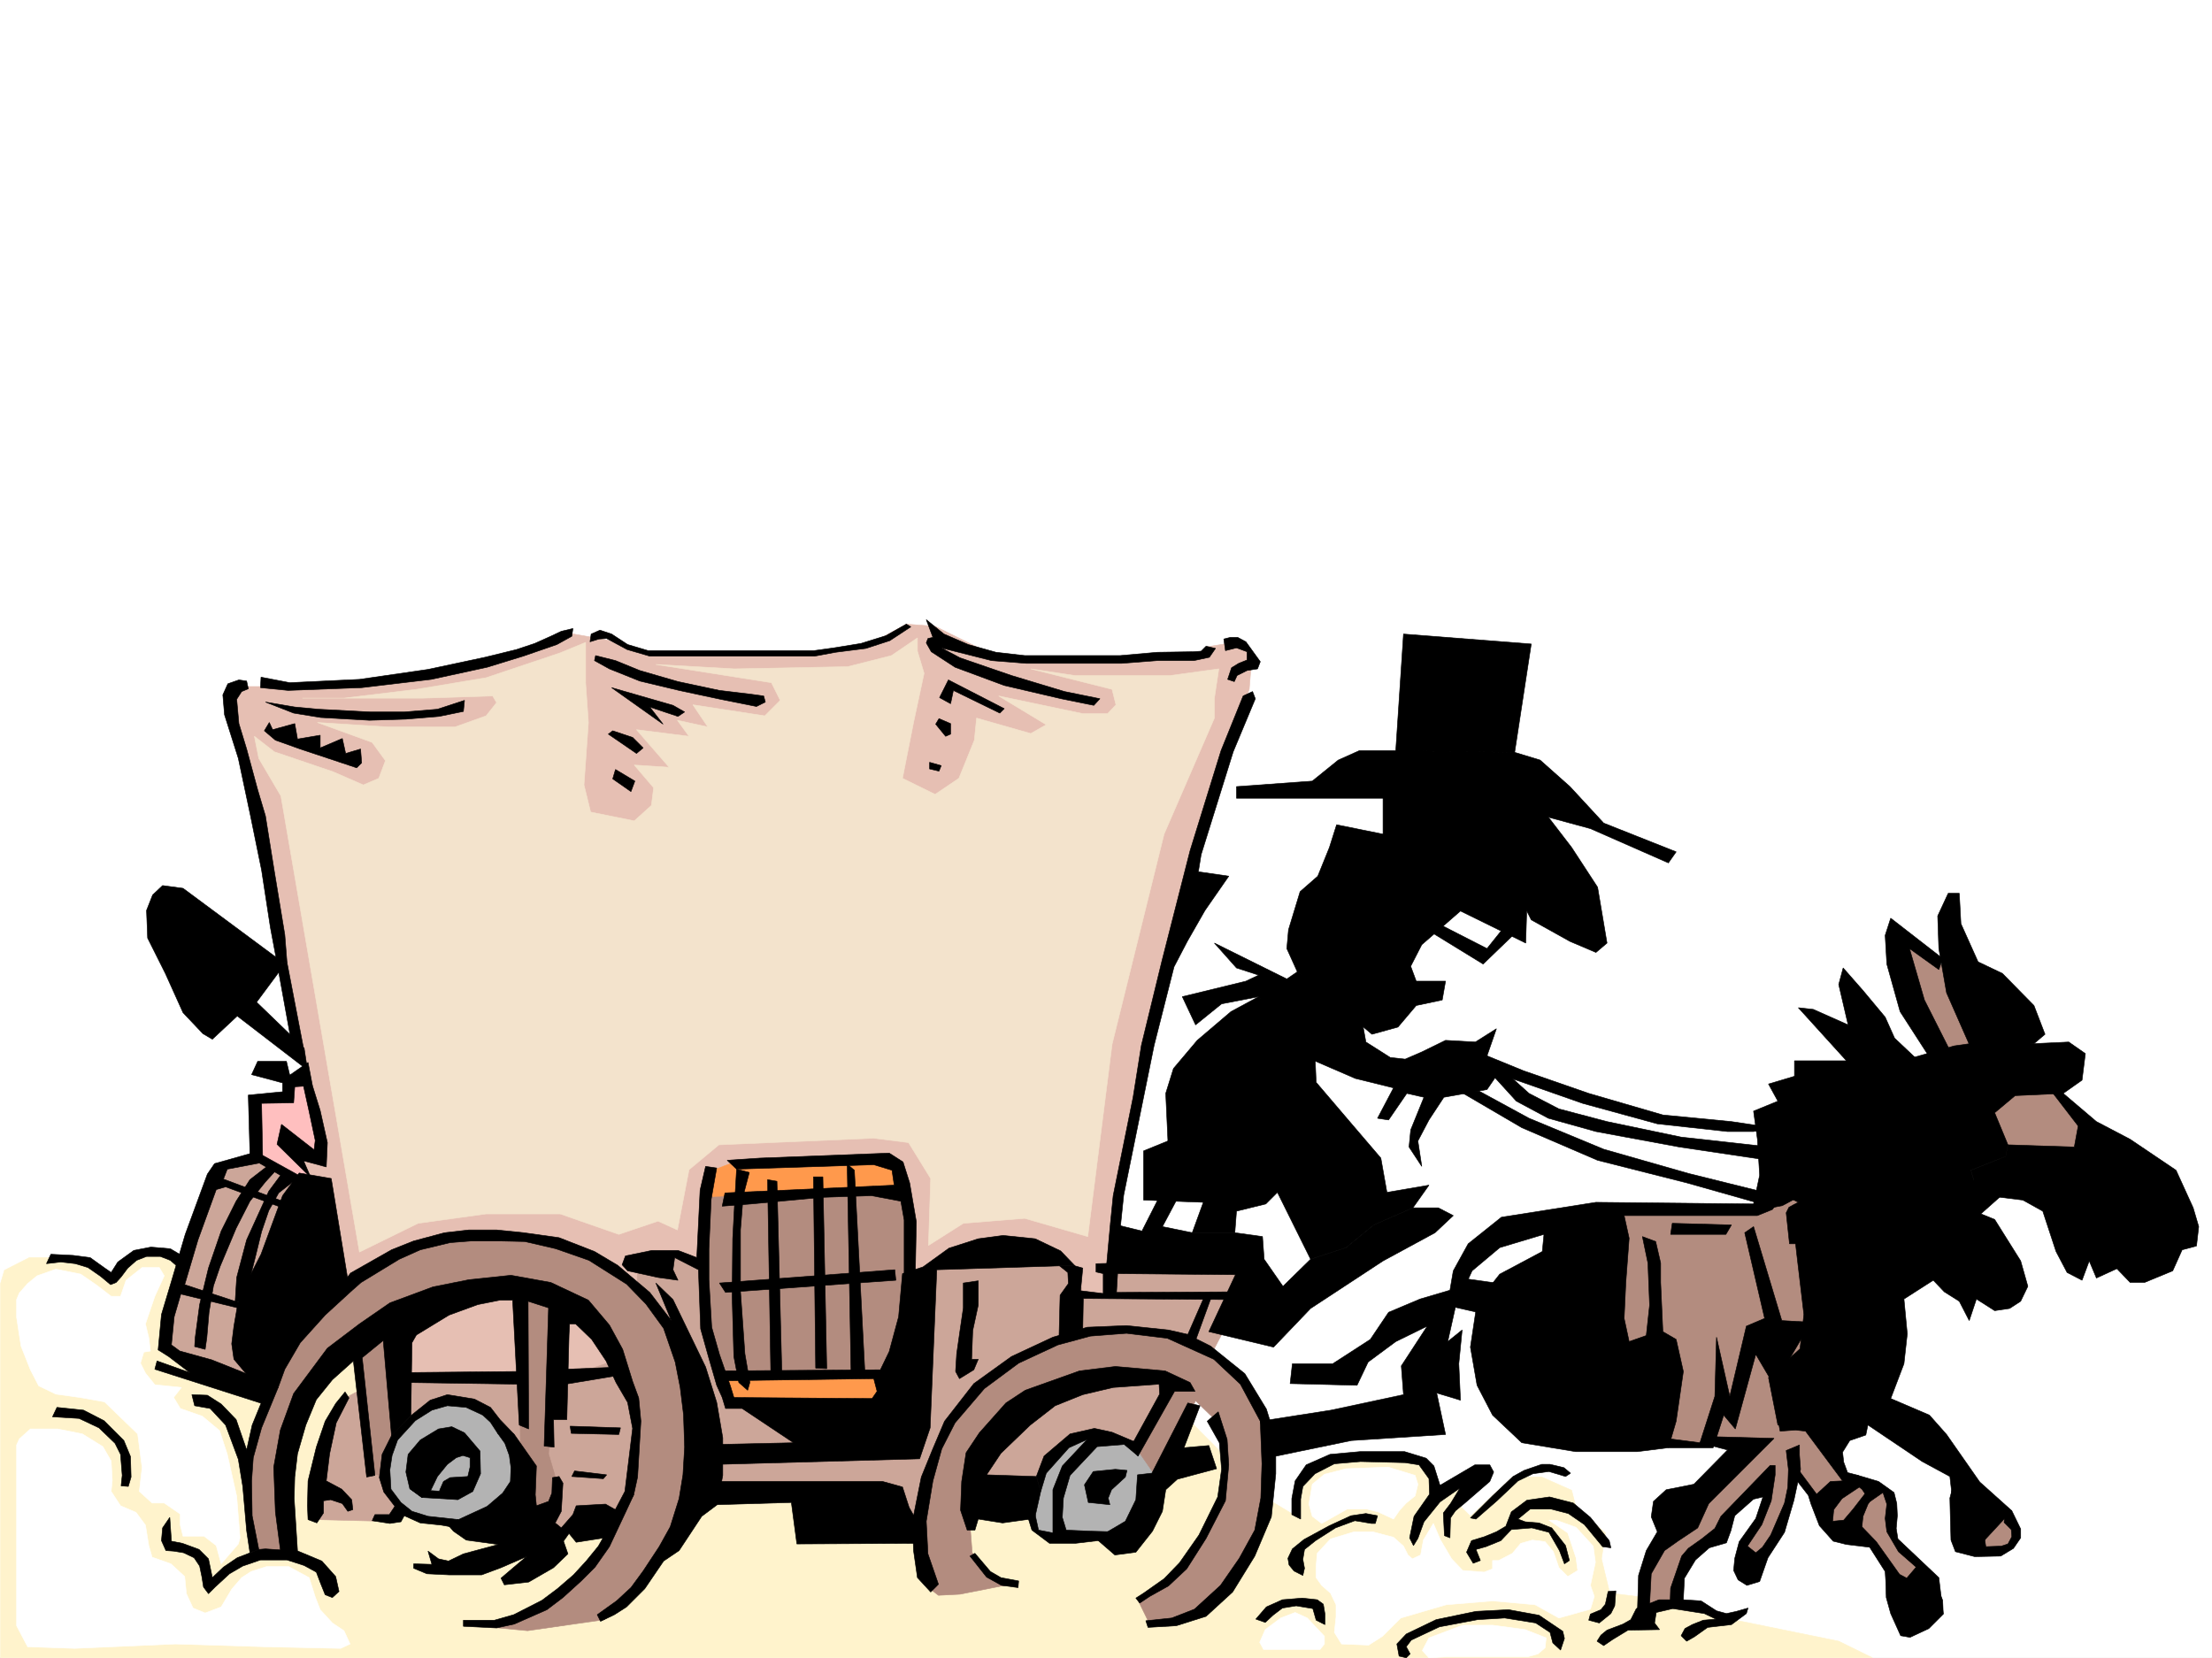 <svg xmlns="http://www.w3.org/2000/svg" width="2997.016" height="2246.668"><rect width="100%" height="100%" fill="#333333" stroke="none"/><defs><clipPath id="a"><path d="M0 0h2997v2244.137H0Zm0 0"/></clipPath><clipPath id="b"><path d="M0 1649h2537v595.137H0Zm0 0"/></clipPath><clipPath id="c"><path d="M0 1648h2538v596.137H0Zm0 0"/></clipPath></defs><path fill="#fff" d="M0 2246.297h2997.016V0H0Zm0 0"/><g clip-path="url(#a)" transform="translate(0 2.16)"><path fill="#fff" fill-rule="evenodd" stroke="#fff" stroke-linecap="square" stroke-linejoin="bevel" stroke-miterlimit="10" stroke-width=".743" d="M.742 2244.137h2995.531V-2.16H.743Zm0 0"/></g><g clip-path="url(#b)" transform="translate(0 2.16)"><path fill="#fff3cc" fill-rule="evenodd" d="m5.98 1719.063 33.747-17.208h69.675l40.43 23.227 27.762-23.227 103.379-6.02 292.937-46.41 826.457 46.41 218.02 233.7 98.14 98.887 39.727 23.965v-41.211l23.227-23.223 28.464-11.965 103.418-5.984 28.465 23.969 11.965 23.187 51.73-11.965-29.246 29.207 17.985 17.985 56.93-53.176h39.726l40.469 17.95 5.98 23.226 39.727 34.484-5.239 35.191 11.223 46.45 97.395 11.965 69.68 23.968 143.105 29.207 45.707 22.485H.742v-507.09zm0 0"/></g><g clip-path="url(#c)" transform="translate(0 2.16)"><path fill="none" stroke="#fff3cc" stroke-linecap="square" stroke-linejoin="bevel" stroke-miterlimit="10" stroke-width=".743" d="m5.98 1719.063 33.747-17.208h69.675l40.43 23.227 27.762-23.227 103.379-6.02 292.937-46.41 826.457 46.41 218.02 233.7 98.14 98.887 39.727 23.965v-41.211l23.226-23.223 28.465-11.965 103.418-5.984 28.465 23.969 11.965 23.187 51.73-11.965-29.246 29.207 17.985 17.985 56.93-53.176h39.726l40.469 17.95 5.98 23.226 39.727 34.484-5.239 35.191 11.223 46.45 97.395 11.965 69.68 23.968 143.105 29.207 45.707 22.485H.742v-507.09zm0 0"/></g><path fill="#fff" fill-rule="evenodd" stroke="#fff" stroke-linecap="square" stroke-linejoin="bevel" stroke-miterlimit="10" stroke-width=".743" d="m1777.996 2054.547-4.5-16.5 4.5-26.938 16.461-13.488 29.246-7.508 56.93-2.23 36.715 11.222 3.754 12.004-3.754 15.72-12.004 9.733-8.992 9.735-8.25 12.004-20.961-9.735-14.973-3.753h-26.98l-17.243 9.734-17.242 9.738zm123.594 40.43-13.488-11.965-28.465-7.504h-24.711l-32.219 9.734-17.988 19.473-1.485 17.242v15.719l7.47 10.476 12.003 10.52 7.504 15.719v16.46l-2.266 20.997 9.735 15.718 36.714 1.485 18.731-11.965 24.75-24.711 61.426-17.984 62.953-5.239 57.672 5.239 32.218 17.984 42.696-12.004 5.238-17.242-5.238-14.977 6.765-31.433-3.011-21.742-23.227-25.454-26.976-9.734h-9.739l25.496 17.242 11.22 33.703 2.269 17.207-13.489 8.25-12.004-12.004-7.507-21.703-11.223-13.488-17.242-2.23-15.719 4.457-11.262 13.492-18.726 9.734h-8.211v11.262l-11.262 4.496-29.207-2.266-14.976-15.718-15.016-25.457-9.734-22.48-13.489 22.48-3.754 20.214-11.222 5.243-5.985-5.243zm-194.797 130.32 7.508-17.203 20.957-15.719 19.512-7.508 16.46 7.508 10.477 11.223 12.75 13.488v10.48l-5.984 7.508h-76.442zm0 0"/><path fill="#fff" fill-rule="evenodd" stroke="#fff" stroke-linecap="square" stroke-linejoin="bevel" stroke-miterlimit="10" stroke-width=".743" d="m1936.074 2246.297-8.992-9.738 8.992-17.243 45.711-17.203h40.469l44.18 5.98 28.464 11.223-1.484 13.489-9.734 8.25-13.492 3.754h-109.403zM26.234 1949.684l14.977-13.493h36.715l33.703 6.766 27.723 17.203 11.261 19.473 1.485 26.238-1.485 14.973 12.707 19.472 20.996 8.993 12.747 17.203 4.496 27.722 4.5 15.72 25.453 8.991 18.726 17.246 2.27 23.223 8.992 19.473 16.46 6.726 21.743-8.25 14.23-23.968 13.489-15.72 12.75-8.25 20.957-6.726h29.988l27.723 14.977 8.25 26.234 6.726 17.207 16.5 17.985 15.715 10.48 8.25 17.984-12.746 5.98-102.637-2.226-121.367-3.754-136.379 5.98-63.695-2.226-14.973-28.465v-244.921zm0 0"/><path fill="#fff" fill-rule="evenodd" stroke="#fff" stroke-linecap="square" stroke-linejoin="bevel" stroke-miterlimit="10" stroke-width=".743" d="m26.234 1751.953 11.223-12.746 12.746-10.48 25.457-8.993 33.742 6.727 21.7 14.977 19.511 15.011h12.707l7.508-21.738 21.738-17.242h23.227l6.727 11.258-12.747 27.722-12.71 37.418 4.496 18.73 2.23 17.985-8.992 1.488-4.496 15.016 6.762 13.45 12.71 15.757 35.97 3.715-10.477 13.488 8.992 14.977 29.949 10.515 23.266 19.473 10.48 32.18 12.746 56.93 4.496 56.187-2.27 8.25-23.222 26.937-6.726-24.71-16.5-12.747h-28.465l-3.754-14.976v-14.973l-21.738-14.977h-16.461l-17.246-15.718 3.753-32.219-6.02-45.668-44.925-43.48-33.746-5.98L75.66 1889l-23.226-11.223-11.223-21.738-12.746-32.18-5.98-38.945v-23.969zm0 0"/><path fill="#e6bfb3" fill-rule="evenodd" stroke="#e6bfb3" stroke-linecap="square" stroke-linejoin="bevel" stroke-miterlimit="10" stroke-width=".743" d="M368.637 930.266H318.43l-12.004 18.73 8.992 29.95 17.988 54.702 26.235 121.329 29.207 184.277 47.976 208.95-3.008 17.987-32.964 5.98 5.984 51.692 47.191 164.024 50.207 80.898 174.582 15.719h177.59l224.746-72.649 268.266-33.703 159.566 3.008 6.024-93.644-3.012-36.676 26.98-144.59 59.196-275.617 53.176-185.02 41.214-111.593 3.008-36.715-3.008-14.973-20.214-11.965-36.715 5.98-4.5 11.966-160.348 6.023-117.652-3.012-86.137-42.699-38.98-2.969-56.188 30.692-64.437 5.984-233.782 2.266-50.164-17.243-50.203-8.992-50.203 20.215-112.414 30.73-129.617 18.731-88.406 5.98zm0 0"/><path fill="#f3e3cc" fill-rule="evenodd" stroke="#f3e3cc" stroke-linecap="square" stroke-linejoin="bevel" stroke-miterlimit="10" stroke-width=".743" d="m350.648 1027.625 29.989 50.95 106.394 617.937 79.41-38.946 92.16-12.746h100.407l79.414 27.723 53.176-17.988 26.234 12.004 15.719-81.641 40.469-33.703 209.812-8.992 47.191 5.98 29.954 48.68-2.973 90.633 47.191-29.95 83.168-6.726 85.434 24.71 32.96-260.679 70.419-284.605 68.191-157.301v-26.98l5.98-39.684-65.179 8.992h-130.36l-59.195-8.992 110.145 27.719 5.238 20.96-11.262 12h-33.703l-113.898-23.964 64.437 38.941-20.957 11.965-73.43-20.957-3.011 29.95-20.957 51.69-32.219 21.739-44.223-21.739 14.977-75.66 14.27-66.664-8.993-29.949v-17.988l-35.226 23.969-59.2 15.015-153.585 2.973-106.391-5.985 156.598 24.711 11.964 23.97-20.96 20.956-97.395-14.973 20.211 29.989-41.211-8.992 15.719 21.699-71.16-8.992 44.222 50.945-47.234-3.008 26.234 30.73-3.008 23.97-23.226 20.956-59.16-11.965-8.992-36.714 5.984-84.653-3.754-53.918v-54.66l-34.45 14.23-100.405 33.708-94.426 15.715-98.145 11.964h-56.183 162.578l95.168-2.968 5.238 8.992-14.23 17.945-41.957 15.016H525.23l-95.168-6.024 74.172 26.98 17.985 24.712-8.992 23.968-20.957 8.993-41.211-17.985-79.414-26.941-26.977-20.996zm0 0"/><path fill="#cca699" fill-rule="evenodd" stroke="#cca699" stroke-linecap="square" stroke-linejoin="bevel" stroke-miterlimit="10" stroke-width=".743" d="m422.594 2039.574 12.707-87.664 26.98-54.66 66.703-35.973H779.97l80.933-26.941 2.973-123.594 47.234-10.48 90.633 38.203 233.035 2.973 56.93-41.176 146.117 8.254 27.723 35.93v9.738h36.715l2.972-45.668 182.086 5.238-26.976 84.613-34.45 65.922-120.66 173.016-187.289 2.27-90.676 29.948-142.363-40.43-138.61-3.011-128.128 43.441H772.5l-32.219 13.489-176.105-41.211-45.711 19.472-90.633-2.226zm0 0"/><path fill="#b3b3b3" fill-rule="evenodd" stroke="#b3b3b3" stroke-linecap="square" stroke-linejoin="bevel" stroke-miterlimit="10" stroke-width=".743" d="m1493.27 1937.68-46.454 12.004-35.226 43.437-14.977 53.922 10.477 30.73 23.226 6.727 85.434-3.012 47.938-39.687 9.734-50.164-41.211-36.715zm0 0"/><path fill="#b38c7f" fill-rule="evenodd" stroke="#b38c7f" stroke-linecap="square" stroke-linejoin="bevel" stroke-miterlimit="10" stroke-width=".743" d="m1380.113 2144.441-35.191-6.023-27.723-34.445-5.238-68.153 30.695-100.37 101.895-62.169 128.87-12.746 8.25 12.746-42.694 88.367 29.207 41.954 51.691-105.61 24.75 23.969 14.23 35.23-2.265 68.891-36.715 74.137-34.45 44.222-44.222 22.442 16.5 33.703 43.441-5.98 50.95-35.934 53.957-81.64 11.222-91.415-5.242-68.894-44.926-61.426-49.46-35.934-40.47-12.746-80.898-6.726-84.687 22.441-87.664 59.941-40.469 51.692-37.457 103.34 6.02 109.363 19.472 14.976 29.207-1.488zM343.14 2105.457l-6.722-89.852 1.484-66.664 49.461-117.613 92.16-96.617 116.125-56.93 119.137-1.484 90.676 29.95 69.676 43.44 57.672 82.383 20.996 192.528-64.438 99.59-70.418 70.417-104.164 14.977-86.176-8.25 77.926-8.957 71.945-47.934 52.434-68.933 23.969-68.152 6.02-99.63-59.938-129.574-45.711 3.754-12.004 187.992 12.004 41.211-10.477 38.942h-31.476l-8.25-91.375-1.485-205.98-37.496-4.497-125.863 44.926 12.746 198.512-31.476 8.21-20.215-2.972-17.242-172.273-51.692 33.703-40.469 95.875-1.484 111.59v42.699zm0 0"/><path fill="#b3b3b3" fill-rule="evenodd" stroke="#b3b3b3" stroke-linecap="square" stroke-linejoin="bevel" stroke-miterlimit="10" stroke-width=".743" d="M599.402 1899.477 549.2 1927.94l-26.238 40.47v49.421l29.992 28.465 27.723 14.976 59.195 4.496 73.43-44.925-20.254-65.18-40.43-49.422-41.21-8.25zm0 0"/><path fill="#b38c7f" fill-rule="evenodd" stroke="#b38c7f" stroke-linecap="square" stroke-linejoin="bevel" stroke-miterlimit="10" stroke-width=".743" d="m956.035 1611.86-2.972 150.574 8.21 52.433 19.512 62.168 217.277-.742 32.961-137.828v-99.629l-11.222-37.457-242.028 3.012zm0 0"/><path fill="#ff994c" fill-rule="evenodd" stroke="#ff994c" stroke-linecap="square" stroke-linejoin="bevel" stroke-miterlimit="10" stroke-width=".743" d="m981.527 1865.031 218.766-3.754 3.008 32.961-87.66 9.739-128.133-6.727zm-26.234-243.437 271.976-9.735-10.476-32.18-34.488-8.991-188.813 4.496-31.437 11.965zm0 0"/><path fill="#cca699" fill-rule="evenodd" stroke="#cca699" stroke-linecap="square" stroke-linejoin="bevel" stroke-miterlimit="10" stroke-width=".743" d="m352.133 1567.676-53.918 16.5-52.473 128.836-20.957 113.074 38.203 23.969 75.657 23.968 72.687-271.117zm0 0"/><path fill="#ffbfbf" fill-rule="evenodd" stroke="#ffbfbf" stroke-linecap="square" stroke-linejoin="bevel" stroke-miterlimit="10" stroke-width=".743" d="m405.352 1461.324-14.977 7.508v17.203l-47.234 6.766 5.28 71.902 68.93 41.172 1.489-12.707-17.988-29.246H435.3l-17.95-98.844zm0 0"/><path fill="#b38c7f" fill-rule="evenodd" stroke="#b38c7f" stroke-linecap="square" stroke-linejoin="bevel" stroke-miterlimit="10" stroke-width=".743" d="m2707.05 2046.297-29.952 47.195 17.988 12.746 29.95-11.261 8.991-17.946-12.004-22.484zm-349.163-217.942-47.938 82.383 5.238 38.203 51.692 12.707-111.629 117.614-23.969 50.164-4.496 52.433 41.211-12.707 13.488-54.703 45.707-33.703 30.696-51.652 35.23-19.512-3.754 34.488-29.953 53.918 5.984 26.2 21.739-17.95 32.219-52.433 10.48-58.453 29.95 32.218 21.737 49.461 50.95 9.735 42.734 66.628 26.942.782 8.992-24.75-46.45-44.926-5.984-64.398-53.957-16.5-23.226-38.946 32.218-57.672-131.101-90.632zm362.653-367.031-41.212 53.176 35.973 65.922 131.844-18.73-20.958-39.684-61.425-60.684zm-80.157-147.562-62.95-40.43 23.97 104.082 36.714 64.438 42.695-18.73-26.937-93.645zm0 0"/><path fill="#b38c7f" fill-rule="evenodd" stroke="#b38c7f" stroke-linecap="square" stroke-linejoin="bevel" stroke-miterlimit="10" stroke-width=".743" d="m2186.316 1641.105 8.993 231.434 50.203 79.371 68.191 6.766 20.215-50.95 12.746 5.985 27.723-91.379 36.715 27.723 56.187-27.723-25.453-219.426-65.965 35.93-175.324-2.227zm0 0"/><path fill="#fff" fill-rule="evenodd" stroke="#fff" stroke-linecap="square" stroke-linejoin="bevel" stroke-miterlimit="10" stroke-width=".743" d="m1974.277 1225.395-28.465 31.437 62.95 33.703 11.965-4.496 20.996-31.437zm0 0"/><path fill-rule="evenodd" stroke="#000" stroke-linecap="square" stroke-linejoin="bevel" stroke-miterlimit="10" stroke-width=".743" d="m1891.11 1017.148 10.48-158.043 173.094 13.489-22.48 146.82zm0 0h-49.462l-28.464 12.747-35.188 28.464-102.68 7.47v15.757h211.297l107.918 2.227 83.164 17.988 77.145 20.957 105.648 46.449 10.52-14.976-98.184-38.942-45.707-49.46-40.43-35.934-34.484-10.48zm0 0"/><path fill-rule="evenodd" stroke="#000" stroke-linecap="square" stroke-linejoin="bevel" stroke-miterlimit="10" stroke-width=".743" d="M1873.867 1078.574v51.692l118.395 30.691 41.953 18.73 27.723 41.211 12.746 25.454 52.433 29.207 35.23 14.976 14.977-12.707-12.75-75.66-35.187-53.918-47.196-61.426-158.12-38.945zm0 0"/><path fill-rule="evenodd" stroke="#000" stroke-linecap="square" stroke-linejoin="bevel" stroke-miterlimit="10" stroke-width=".743" d="m1873.867 1130.266-62.91-12.75-9.738 30.734-15.758 38.945-23.969 20.957-15.715 51.688-2.27 25.457 14.235 31.473 101.149 84.652 35.23-9.773 24.711-29.208 35.23-7.468 4.497-25.496h-39.727l-7.469-20.215 14.977-29.207 52.433-45.668 88.407 43.441 2.265-72.648-80.195-92.16zm0 0"/><path fill-rule="evenodd" stroke="#000" stroke-linecap="square" stroke-linejoin="bevel" stroke-miterlimit="10" stroke-width=".743" d="m1948.82 1251.59 65.926 33.707 26.977-33.707 10.48 13.492-42.7 41.211-75.694-46.453zm-191.078 65.18-14.234 9.738-98.14-48.68 29.948 33.703 29.993 9.735-17.247 8.21-86.175 21 17.988 38.2 35.227-28.465 50.207-9.734 38.199 50.945 37.457 35.934 55.445 23.968 51.691 12.746-21.703 41.172 14.977 2.27 24.71-35.973 23.228 5.238-17.95 44.223-2.265 23.188 17.242 26.234-5.238-34.445 14.972-28.465 20.215-30.735 58.457-10.476 19.469-28.465-19.469-17.207 12.746-36.715-28.465 17.988-40.468-2.27-32.22 15.759-22.483 9.734-20.215-2.266-33-20.957-7.465-41.21zm0 0"/><path fill-rule="evenodd" stroke="#000" stroke-linecap="square" stroke-linejoin="bevel" stroke-miterlimit="10" stroke-width=".743" d="m1705.309 1350.477-37.461 20.214-45.707 38.942-32.22 38.203-10.476 33.703 2.973 64.438-32.965 13.449v66.664l80.938 3.012-15.012 41.21h57.71l2.227-29.207 39.727-9.773 15.719-15.719 44.965 90.633 47.976-15.719 37.457-30.73 53.176-23.188 21.738-30.734-56.93 9.738-8.25-46.414-39.722-46.449-47.938-56.188-2.27-54.66zm0 0"/><path fill-rule="evenodd" stroke="#000" stroke-linecap="square" stroke-linejoin="bevel" stroke-miterlimit="10" stroke-width=".743" d="M1914.336 1636.61h34.484l20.215 10.476-24.71 23.227-70.458 38.203-98.14 64.394-50.204 52.434-87.664-20.957 37.457-80.156-176.066-9.735 5.238-56.93 42.739 10.48 27.722-54.663 24.711 2.23-24.71 46.45 40.429 8.25h57.71l37.458 5.238 2.23 30.695 25.493 36.715 37.457-36.715 47.976-15.719 37.457-30.73zm756-216.497-32.961-74.879-10.48-59.937-1.524-44.184 14.23-30.695h15.016l2.227 41.172 23.226 51.691 32.961 15.719 42.738 43.441 14.973 38.98-14.973 12.708zm0 0"/><path fill-rule="evenodd" stroke="#000" stroke-linecap="square" stroke-linejoin="bevel" stroke-miterlimit="10" stroke-width=".743" d="m2795.453 1481.54-65.18 3.01-27.718 23.224 17.984 43.44-3.012 15.72-47.191 18.726 9.734 32.961-115.383 107.84-20.214-56.148-20.254-64.438 12.746-33.703 4.496-54.66 14.976-46.453 35.97-38.2 55.445-15.718 52.472-7.508 55.445 4.496 47.192-2.227 22.484 15.72-4.496 35.929zm0 0"/><path fill-rule="evenodd" stroke="#000" stroke-linecap="square" stroke-linejoin="bevel" stroke-miterlimit="10" stroke-width=".743" d="m2795.453 1481.54 44.965 38.198 45.71 23.969 62.169 41.953 23.226 50.95 7.504 25.452-3.007 26.2-19.473 5.238-12.746 28.465-38.203 15.758h-19.47l-17.987-18.73-27.723 12.706-9.734-23.183-9.735 26.195-20.254-10.48-14.976-28.465-17.985-54.66-26.98-15.016-60.684-7.469-9.734-32.96 47.191-18.727 3.012-15.72 89.93 2.974 5.238-28.465-39.723-51.653zm-230.765 266.66 110.144-107.095 27.723 11.223 35.226 56.188 9.738 34.445-9.738 20.215-14.972 9.734-20.254 3.012-24.715-15.758-9.735 29.207-13.488-26.195-20.254-12.746-14.976-15.719-39.727 25.453 4.496 47.195-4.496 40.47-17.945 47.19 52.433 22.446 23.227 26.234 44.965 64.399 43.437 38.945-38.199 41.21-27.722 2.97-9.735-38.942-5.242-25.453-3.008-26.2-37.46-20.253-77.927-52.434-47.191 21-12.746-2.27-7.508-26.194-50.207 10.476-12.707-64.398 42.7-38.98 5.238-46.415-9.735-82.383-5.242-46.449 39.688-15.719 55.445-30.734 17.242-88.363 23.227-6.766 19.468 133.332zm83.164-313.075-40.47-80.152-20.214-69.676 39.726 28.465 5.239-14.977-70.418-54.66-7.508 23.223 2.23 38.945 17.985 64.398 44.965 69.676zm0 0"/><path fill-rule="evenodd" stroke="#000" stroke-linecap="square" stroke-linejoin="bevel" stroke-miterlimit="10" stroke-width=".743" d="m2579.66 1453.074-17.945-12.707-22.485 14.973-35.226 50.168-42.7 102.636-22.48 5.239-62.953 17.949 8.25-38.945-3.008-48.68-5.242-38.2 32.961-13.491-12.707-23.184 35.191-10.52v-20.957h70.457l-65.218-71.906 20.254 2.23 47.195 20.997-12.746-54.7 6.02-22.445 26.94 30.696 29.989 35.968 12.746 28.465 40.43 38.203zm0 0"/><path fill-rule="evenodd" stroke="#000" stroke-linecap="square" stroke-linejoin="bevel" stroke-miterlimit="10" stroke-width=".743" d="m1707.535 1925.715 95.914-14.977 98.14-20.996-2.972-38.945 35.192-53.918-42.7 20.957-37.457 27.723-14.976 31.476-90.672-2.27 3.012-26.937h54.699l50.949-32.96 24.711-36.716 42.695-17.988 40.47-11.965 4.495-26.234 20.215-36.676 44.965-35.973 128.133-20.214 213.523 2.23 47.977-23.188-22.48 30.692-20.255 8.25h-180.566l6.765 30.695-4.496 59.942-2.27 48.68 6.767 31.433 23.226-8.211 4.496-41.21-2.27-56.93-7.468-35.934 17.988 6.726 6.723 29.207v26.239l3.012 66.664 17.988 10.48 9.734 43.438-9.734 67.41-10.52 35.933-41.953 5.278h-83.91l-72.687-12.004-39.684-37.457-21-40.43-8.992-51.691 8.992-59.942 30.734-38.941 57.672-30.695 2.27-23.223-59.942 17.984-37.457 31.438-22.484 48.719-10.516 47.152 19.508-15.715-4.496 45.707 2.23 49.422-32.218-9.738 12.004 56.187-127.387 8.211-112.375 23.227zm0 0"/><path fill-rule="evenodd" stroke="#000" stroke-linecap="square" stroke-linejoin="bevel" stroke-miterlimit="10" stroke-width=".743" d="m1978.773 1731.7 58.454 8.25-22.48 41.21-56.188-12.746zm385.133-61.387 26.98 116.09-24.75 10.476-22.484 95.133-17.984-80.156-2.23 80.156-20.215 62.91-45.707-5.98 2.972 12.706h60.684l14.27-44.183 15.718 18.726 27.723-101.109 24.71 41.953 50.204-85.394-39.684-2.27-38.242-127.309zm-98.179-12.747 80.195 2.23-7.508 12.747H2263.5Zm0 0"/><path fill-rule="evenodd" stroke="#000" stroke-linecap="square" stroke-linejoin="bevel" stroke-miterlimit="10" stroke-width=".743" d="m2321.172 1946.672 82.422 2.27-88.407 88.363-14.972 32.96-26.98 17.989L2255.25 2101l-17.988 31.438-2.227 41.21-16.5 10.477 1.485-49.422 10.52-33.703 14.972-25.492-8.25-20.215 3.011-20.957 17.243-15.758 37.457-7.469 45.71-46.453-37.46-9.734zm-306.426-516.043 49.461 20.215 88.406 30.695 100.407 29.207 92.902 8.992 55.445 8.25-25.496 5.239h-35.187l-95.172-10.477-101.153-27.723-89.89-31.476-37.496-12.707zm0 0"/><path fill-rule="evenodd" stroke="#000" stroke-linecap="square" stroke-linejoin="bevel" stroke-miterlimit="10" stroke-width=".743" d="m2034.215 1447.836 37.46 33.703 40.47 20.996 65.18 17.203 100.406 20.996 120.624 13.454-2.23 17.984-120.621-17.984-113.156-20.961-64.438-17.985-43.441-23.226-37.496-41.172zm0 0"/><path fill-rule="evenodd" stroke="#000" stroke-linecap="square" stroke-linejoin="bevel" stroke-miterlimit="10" stroke-width=".743" d="m2004.266 1478.566 67.41 36.676 101.148 41.953 115.387 32.961 102.676 25.457-4.496 15.719-100.41-28.426-121.407-30.734-102.637-44.184-88.402-51.687zm394.089 507.051-66.668 68.93-8.25 16.465-17.984 14.23-17.984 12.746-8.996 10.48-8.25 23.97-6.723 19.468-.742 22.485 14.973 4.496 3.011-11.262 1.485-29.207 14.976-24.711 18.73-16.46 23.223-6.766 6.024-16.462 5.238-20.214 25.453-22.48 12.746-3.012-9.734 29.207-22.48 31.476-5.985 22.48-1.524 16.465 6.02 12.747 11.965 7.464 17.242-5.238 11.262-32.18 22.445-34.484 12.746-43.441 8.992-41.914-1.484-19.512v-13.45l-17.988 7.47 3.012 25.492-.782 23.968-4.496 21.7-18.73 43.44-11.223 16.5-8.992 7.47-11.262-8.996 19.512-29.207 12.707-32.22 5.281-35.187v-12.746zm0 0"/><path fill-rule="evenodd" stroke="#000" stroke-linecap="square" stroke-linejoin="bevel" stroke-miterlimit="10" stroke-width=".743" d="m2437.336 1992.379 23.969 32.219 18.73-17.242 16.461-.743-50.164-67.41-13.492-1.523-20.996 1.523-2.227-12.004 54.66-14.23 26.98 11.258 40.47 2.23-3.754 17.984-21.703 7.47-9.774 15.757 1.524 13.488 5.242 14.196 14.23 3.754 5.239 6.019-2.227 8.957-24.75 16.5-11.223 14.973-1.484 15.718 14.973-1.484 12.746-14.976 17.949-23.227 11.262 4.496-8.996 11.965-6.762 16.5-1.488 14.234 19.472 20.215 31.477 44.184 9.734 5.238 12.746-14.977 21 8.25 14.973 36.715.742 18.692-19.469 19.511-25.496 11.965-12.707-2.23-13.488-29.988-6.024-21.7-.742-23.226-.742-12.004-20.996-32.922-31.438-3.754-17.984-4.496-18.73-20.996-11.262-29.211-3.75-11.965-20.961-26.976zm0 0"/><path fill-rule="evenodd" stroke="#000" stroke-linecap="square" stroke-linejoin="bevel" stroke-miterlimit="10" stroke-width=".743" d="m2517.492 1999.105 27.723 8.25 20.996 14.977 3.715 14.973.781 16.5-1.523 17.207 2.265 14.23 55.445 52.434 5.981 49.422-36.715-63.657-23.965-20.957-15.758-26.976-2.23-17.989 2.23-19.472-5.242-15.715-17.203 12.004-11.262-16.504-18.726-14.23zm127.387 19.473-3.008 11.258.742 29.953.743 26.977 6.019 15.718 26.2 6.727 35.23-.742 17.242-10.48 9.734-14.231v-12.004l-12.004-24.711-8.992 2.266-1.484 13.492 9.734 9.734.742 9.735-5.238 9.738-8.992 2.969-20.957.746-3.012-19.473zm-1007.019-59.902-33.704 2.972 21.739-56.89-16.5-3.754-48.72 95.129-19.472 2.23-2.226 33.703-14.235 29.207-29.246 17.243-7.469 8.996 22.485 19.468 28.465-3.753 22.48-28.465 13.492-26.977 4.496-29.207 15.72-14.234 53.175-14.23zm-233.739 41.953-67.45-2.266 19.474-29.207 39.726-38.203 33.703-26.195 37.457-15.016 41.211-9.734 62.211-4.496.742 13.488-38.242 69.676 8.996 14.23 49.461-87.66h27.723l-6.727-11.965-33.742-15.719-67.41-6.019-48.719 6.02-73.43 26.199-26.195 17.242-35.972 40.43-17.989 26.976-5.98 38.945-1.524 38.942 8.993 26.98h10.476l4.496-14.976 33.004 5.242 43.438-6.024 8.25-36.675zm0 0"/><path fill-rule="evenodd" stroke="#000" stroke-linecap="square" stroke-linejoin="bevel" stroke-miterlimit="10" stroke-width=".743" d="m1511.254 1990.895-29.988 2.972-11.965 17.985 5.238 23.968 29.207 3.012-2.227-8.996 4.497-11.258 18.726-17.207 2.23-8.992zm124.379-65.18 16.46 29.207 3.009 35.973-5.239 37.418-25.492 51.69-26.2 37.458-20.995 21.7-27.723 19.51-10.476 6.727 5.238 6.723 13.488-8.992 25.457-14.191 24.75-23.227 26.196-41.211 26.238-50.95 4.496-48.679-2.23-34.445-12.004-37.457zm-314.719 179 20.996 24.71 14.234 8.25 23.97 4.497-.743 8.992-22.484-3.012-20.215-11.218-22.48-28.465zm0 0"/><path fill-rule="evenodd" stroke="#000" stroke-linecap="square" stroke-linejoin="bevel" stroke-miterlimit="10" stroke-width=".743" d="m1271.492 2146.668-14.23-41.211-2.27-44.184 8.992-54.66 12.004-43.441 17.989-35.23 39.683-46.41 46.453-34.446 53.215-24.754 44.184-11.96 48.718-3.755 55.442 6.723 62.953 28.465 35.934 33.707 26.976 50.203 2.27 57.672-1.528 46.449-8.21 43.441-20.997 38.2-25.453 36.675-35.23 32.22-30.73 12.003-35.192 3.715 2.973 8.992 38.238-2.226 40.43-12.747 35.972-32.96 29.988-48.68 22.485-53.176 5.98-58.418v-46.45l-12.746-41.21-29.207-47.938-46.45-37.418-19.51-9.738 20.995-57.672-8.992-1.523-23.227 53.176-26.234-5.98-56.93-5.985-53.214 2.23-46.453 13.489-56.188 26.234-50.945 36.676-39.688 50.949-16.5 38.941-14.976 36.715-12 59.902 1.484 39.727 5.277 36.676 17.95 19.472zm0 0"/><path fill-rule="evenodd" stroke="#000" stroke-linecap="square" stroke-linejoin="bevel" stroke-miterlimit="10" stroke-width=".743" d="m1541.95 1972.906-18.731-15.715-36.715 2.97-36.715 38.945-8.992 30.73-1.488 26.2 5.242 17.241 34.484 1.485 26.98.746-17.988 12.004-31.472 3.71h-34.489l-23.968-17.945-6.723-21.738 8.992-8.992 6.723 30.73 19.473 3.754v-58.453l12.746-32.18 33.707-35.972-24.711 11.222-30.735 34.485-7.468 24.71-5.98-20.214 10.476-27.723 35.191-29.949 33-7.508 23.969 5.242 33.703 14.23zm-573.91 34.449h227.757l26.976 7.508 8.993 27.684 9.738 17.242v31.434l-161.836.785-7.469-56.188-100.406 3.012zm37.456-98.882 69.676 46.449-103.379 2.27 3.754 26.937L1246 1976.66l14.23-41.953 8.996-214.23 166.329-5.239h21l-19.473-20.215-34.488-16.5-43.438-4.496-33.746 4.496-39.683 12.747-35.23 25.457-27.724 8.992-5.238 58.414-12.746 47.195-11.965 24.711-218.804 1.524v13.488l209.812-3.008 4.496 17.203-6.766 9.774-203.046-1.524 4.496 14.977zm0 0"/><path fill-rule="evenodd" stroke="#000" stroke-linecap="square" stroke-linejoin="bevel" stroke-miterlimit="10" stroke-width=".743" d="M1305.195 1738.465v33.703l-4.496 30.695-4.496 31.473-1.484 23.969 5.238 9.738 19.473-12.004 5.98-14.234h-8.953l1.488-38.942 7.465-34.449v-32.96zm-307.207-154.289-2.972 51.652-2.266 42.695-.742 78.668 2.265 80.899 6.727 35.191 12.004 10.48 2.969-10.48-6.723-38.945-5.984-84.648v-83.13l3.714-46.449 8.25-31.437zm41.992 14.23 4.497 267.367h14.976l-6.766-265.136zm62.172-3.75 3.008 259.153 14.977.742-5.239-259.895zm45.708-17.246 5.238 282.383h18.73l-14.234-274.133zm0 0"/><path fill-rule="evenodd" stroke="#000" stroke-linecap="square" stroke-linejoin="bevel" stroke-miterlimit="10" stroke-width=".743" d="m982.27 1616.355 229.28-10.48-3.007-20.215-24.711-7.504-185.844 6.02-12.707-12.004 44.184-2.973 175.324-6.761 18.727 12.003 8.996 28.465 8.992 52.39-1.488 77.93-14.973-2.269v-77.887l-4.496-25.453-39.727-7.508-67.449 2.266-95.871 8.957-38.984 3.008zm453.285 98.883 11.261 8.992.743 14.977-11.22 15.719-1.527 59.941 32.22-14.976.741-40.47 201.563 1.524 1.484-10.515-158.082.78 1.489-25.491 167.113 1.523-8.992-19.511-187.328 4.496v11.261l9.734 2.23v26.977l-30.695-3.754 2.972-30.691-10.476-3.012zm314.718 337.043v-21.699l4.497-23.969 14.976-21.742 32.215-14.23 40.469-3.715h60.683l29.207 8.953 10.48 10.52 8.25 26.195 47.196-27.723h20.254l5.238 9.738-5.238 12.747-33.746 29.207-12.707 10.48-6.762 9.734-.746 26.98-7.508-3.01-1.484-30.696 9.738-12.746 12.746-20.957-26.98 18.73-21.739 26.938-8.21 22.484-6.024 9.734-5.238-10.476 6.02-29.211 20.96-29.95-.746-20.995-13.488-18.73-18.73-2.97-60.68-1.527-35.23 3.012-26.239 13.488-16.46 17.207-3.009 17.242v26.977zm368.633-63.656-18.765-4.496h-11.223l-23.969 8.25-14.976 8.25-27.72 26.2-29.991 29.948 7.508 1.524 28.464-24.75 28.465-26.938 20.215-9.738 21.738-3.008 22.485 6.762 6.722-4.496zm-78.706 79.415 7.507-19.474 20.996-15.757 30.692-4.496 32.218 8.25 23.227 19.472 25.492 31.477 2.23 9.734-11.222-1.523-24.711-29.954-21.738-14.972-23.227-5.985H2073.2l-16.5 13.489 9.735 3.715 18.73 1.527 17.242 6.723 18.73 23.968 5.239 20.215-6.727 4.496-6.761-17.945-14.235-24.75-23.222-5.984-27.723 2.27-14.234 14.976-20.215 8.21-13.488 3.755 5.98 14.972-9.734 3.754-8.993-14.976 6.727-15.715 17.242-5.242 16.5-6.762zm0 0"/><path fill-rule="evenodd" stroke="#000" stroke-linecap="square" stroke-linejoin="bevel" stroke-miterlimit="10" stroke-width=".743" d="m1866.398 2053.805-15.757-3.008-20.215 3.008-29.207 13.453-34.485 18.726-15.718 12.747-6.024 12.746 1.527 8.996 6.723 8.21 12.004 6.02 2.23-9.734-2.23-12.004 2.23-13.488 15.016-11.965 26.938-17.246 26.238-9.735 22.48 3.754h5.243zm-164.843 140.058 14.23-16.5 21.742-9.738 26.977-2.227 20.215 2.227 8.25 6.023 2.23 13.45v14.234l-11.965-5.984-4.496-15.72-22.484-3.753-18.727 3.012-12.75 9.734-10.476 9.738zm194.05 50.164-3.007-16.46 12.746-13.489 40.468-19.472 53.958-11.223 44.183-2.266 41.211 7.504 32.219 21.703 2.265 9.735-5.238 15.757-10.515-9.734-3.754-14.234-19.473-12.746-41.953-6.727-36.715 2.23-51.691 9.735-38.203 17.988-6.762 8.992 5.238 9.735-5.238 5.242zm283.243-87.625-3.754 17.246-6.02 7.47-14.234 5.98-2.227 8.25 14.23 3.754 15.72-12.746 5.238-10.481 1.527-20.215zm38.199 23.227-7.508 14.977-10.477 5.98-21.738 8.25-8.25 6.727-5.242 8.25 8.992 5.984 12.004-8.215 20.961-12.746 42.734-.742-6.765-8.992 2.27-14.235 22.48-5.238 42.699 6.727 15.719 7.507-17.242 1.485-14.977 5.984-9.734 5.277-5.243 9.735 7.508 7.468 10.48-5.98 17.985-12.75 32.219-3.75 20.215-14.977 2.27-7.468-15.759 4.496-13.492 2.972-13.488-3.714-20.957-13.489-23.969-1.527h-33zM674.32 1942.176l9.735 13.488 6.02 16.5 2.23 16.461-.743 18.73-10.48 15.72-20.996 17.984-38.941 17.988-16.504 4.496 9.738 11.219 17.242 12.004 43.442 5.984-47.196 12.707-20.215 9.734-13.488-2.968-14.234-10.48 5.242 17.944-24.711-.742v6.024l17.945 7.468 29.989 1.485h44.222l26.2-9.735 34.484-14.976-18.727 15.758-15.758 13.449 4.497 8.992 32.96-3.754 33.743-19.469 19.472-18.73-5.984-17.203 7.469-10.48 9.738 11.964 38.238-5.98 13.489-8.996 10.48-23.965-22.484-12.75-39.723 2.27-4.496 11.964-15.719 17.985-8.25-6.723 8.25-15.758 2.227-38.203-5.239-8.953-8.992 1.488-.742 20.957-4.5 11.262-16.46 5.98-1.524-14.976 1.523-38.942-29.988-42.699-17.985-10.515zm0 0"/><path fill-rule="evenodd" stroke="#000" stroke-linecap="square" stroke-linejoin="bevel" stroke-miterlimit="10" stroke-width=".743" d="m633.852 2000.629-23.97 1.488-8.991 5.238-5.243 11.965 2.27 11.262 22.48 1.484 20.215-11.222 10.48-23.969-.741-30.73-20.997-24.711-17.207-8.25-17.984 3.007-24.75 14.977-16.46 19.473-3.013 23.968 5.239 22.48 16.5 12.005 11.222-8.25 9.778-20.215 13.449-16.5 12.004-8.992 8.992-2.973 9.734 2.973v12.746zm0 0"/><path fill-rule="evenodd" stroke="#000" stroke-linecap="square" stroke-linejoin="bevel" stroke-miterlimit="10" stroke-width=".743" d="m576.922 2019.32 23.969 1.524-2.973 9.738-26.238-1.488-16.5-12.004zm0 0"/><path fill-rule="evenodd" stroke="#000" stroke-linecap="square" stroke-linejoin="bevel" stroke-miterlimit="10" stroke-width=".743" d="m674.32 1942.176-9.738-14.977-10.477-9.734-22.484-10.48-25.492-2.227-20.957 5.98-22.484 14.235-23.97 26.195-7.507 20.996-2.969 19.473 1.485 26.195 13.488 17.988 14.976 11.965 21.739 6.762 41.215 4.5-10.52 9.734-12.707-2.27-28.504-2.968-21.703-9.738-4.496 8.21-14.973 2.27-24.008-3.754 3.754-8.25h19.473l7.504-11.222-14.973-19.473-6.023-19.469 3.754-31.476 12.746-25.453 26.238-26.981 26.195-20.957 23.227-7.508 36.715 6.02 21.738 11.222 12.746 16.461 19.473 20.254zm0 0"/><path fill-rule="evenodd" stroke="#000" stroke-linecap="square" stroke-linejoin="bevel" stroke-miterlimit="10" stroke-width=".743" d="m530.469 1945.188-11.223-128.836-28.504 23.226 17.246 159.527-11.222 2.266-17.985-157.297-28.465 25.453-21.742 26.98-14.23 34.446-11.262 38.945-3.715 31.473-.781 29.211 5.277 83.125-22.48-2.23-8.25-62.91-2.27-60.684 8.992-50.203 17.989-49.422 45.707-61.426 43.48-32.965 41.211-28.465 58.414-21.699 48.719-9.734 56.93-5.985 53.957 9.739 50.949 23.968 28.465 33.703 17.984 32.961 13.488 43.442 8.25 22.441 2.973 31.477-4.496 75.656-5.238 23.969-15.719 25.457h-12.004l15.758-29.953 10.476-85.395-6.761-35.187-15.719-26.98-13.488-29.208-19.473-29.207-21.738-21h-8.254l-.742 15.016-2.97 114.562h-17.987l.742 37.457-13.488-1.484 5.98-187.25-27.719-8.992.742 173.015-12.707-5.238-8.992-169.262h-17.246l-29.988 5.98-38.945 14.235-44.22 26.977-5.984 10.48-1.484 98.844zm0 0"/><path fill-rule="evenodd" stroke="#000" stroke-linecap="square" stroke-linejoin="bevel" stroke-miterlimit="10" stroke-width=".743" d="m549.941 1859.793 153.625-1.488-1.527 17.207-152.098-2.23zm215.793-4.496 74.914-2.973-2.226 11.223-80.938 13.488zm6.766 77.144 68.148 2.266-2.226 8.992-64.438-1.523zm5.98 60.68 43.442 5.242-4.496 5.239-42.7-2.973zm-310.96-107.094-12.708 15.72-14.234 23.968-12.004 35.187-11.222 45.711-.782 33.703.782 18.73 11.964 4.497 8.996-13.492v-16.5l9.735-1.485 15.758 5.239 7.468 10.48 6.762-2.23-1.523-13.489-13.489-14.234-20.957-11.219 4.497-36.715 8.992-41.957 17.242-33.703zm391.117 139.313-9.739 20.957-23.222 49.426-19.473 27.718-18.73 18.73-24.75 22.485-21.7 16.461-44.222 19.469-23.969 5.242-44.965-2.23v-8.25h41.953l26.239-7.47 38.199-19.472 20.996-15.754 21.742-18.73 17.203-18.73 16.5-20.215 12.746-22.442 26.942-44.965zm0 0"/><path fill-rule="evenodd" stroke="#000" stroke-linecap="square" stroke-linejoin="bevel" stroke-miterlimit="10" stroke-width=".743" d="m809.176 2187.879 4.496 8.992 18.766-8.992 16.46-10.516 24.711-24.71 25.496-37.462L920.102 2101l30.691-46.453 21-15.715 7.465-39.727v-50.91l-8.211-47.933-15.012-47.938-44.183-91.379-23.227-22.48 20.957 50.906-29.207-38.16-43.441-36.715-31.473-18.73-47.977-18.727-47.937-6.727-36.715-3.753h-37.457l-32.96 3.754-41.954 11.222-29.992 11.965-55.442 31.477-11.222 14.972 12.707 8.992 12.746-11.218 51.691-31.477 28.465-12.746 40.469-9.738 28.465-2.227h38.98l33.707.742 41.953 9.735 44.965 15.719 50.945 32.218 26.239 26.98 23.968 32.962 15.72 45.668 6.76 34.449 4.497 36.715 1.488 44.18-2.23 37.46-5.238 32.219-12.004 38.2-14.977 26.94-21.738 32.962-16.5 22.48-19.473 17.988zm165.586-449.414 237.535-17.988 1.484 14.234-230.77 16.5zm0 0"/><path fill-rule="evenodd" stroke="#000" stroke-linecap="square" stroke-linejoin="bevel" stroke-miterlimit="10" stroke-width=".743" d="m956.035 1580.422-7.469 32.219-4.496 91.375-25.492-9.735h-35.191l-35.973 7.469-4.496 12.004 7.469 8.21 41.21 8.993 26.981 3.754-6.726-14.234 2.226-16.461 32.219 16.46 3.012 80.157 10.48 37.457 11.258 38.945 7.469 16.461 16.5 2.266-5.239-17.243-15.015-43.437-10.477-36.715-3.754-64.398v-41.957l3.012-66.664 7.504-42.696zm-496.726 575.98-4.497-20.21-18.73-21-32.219-13.45-44.222-3.012-8.993.747-29.207 11.257-18.73 12.707-15.012 14.235-5.242-25.453-12.746-12.746-22.441-8.254-15.016-2.97-2.23-32.218-9.735 14.23-1.523 17.247 6.02 13.488 10.48.742 13.488 2.23 14.234 6.762 7.504 11.223 2.973 14.234 2.27 14.23 6.722 8.993 8.996-8.992 19.469-17.985 17.988-10.48 24.008-8.25h35.93l23.226 7.508 16.5 8.992 5.985 15.719 6.02 14.976 9.737 3.754zm0 0"/><path fill-rule="evenodd" stroke="#000" stroke-linecap="square" stroke-linejoin="bevel" stroke-miterlimit="10" stroke-width=".743" d="m263.73 1904.758 20.997 3.715 20.957 22.48 17.242 46.453 5.984 36.676 5.238 59.937 4.497 29.954 12.003-4.496-8.992-45.672-.742-47.192 2.227-31.476 11.261-40.43 22.485-54.7-12.004-5.984-23.227 56.93-7.508 33.703-14.23-41.21-20.215-20.958-18.73-11.965-20.996-.78zm-186.546 2.226 35.972 3.754 27.723 14.235 26.937 26.937 8.993 21.742.785 27.72-3.754 12.71-9.738-.746 1.488-14.23-2.27-28.465-7.468-14.977-21.739-20.957-26.98-12.746-35.973-2.23zm0 0"/><path fill-rule="evenodd" stroke="#000" stroke-linecap="square" stroke-linejoin="bevel" stroke-miterlimit="10" stroke-width=".743" d="m376.887 1880.008 8.992-24.711 20.957-35.934 33.742-37.457 35.934-32.965-5.239-14.972-22.484-137.086-43.437-7.469-22.485 30.695-29.207 79.41-29.992 58.419-6.723 38.94-3.011 23.97 3.011 20.957 16.461 19.472 23.227 24.75 8.25 4.496zm0 0"/><path fill-rule="evenodd" stroke="#000" stroke-linecap="square" stroke-linejoin="bevel" stroke-miterlimit="10" stroke-width=".743" d="m339.426 1863.547-52.473-20.961-43.437-12.004-11.262-8.25 3.754-38.2 8.992-30.69 83.168 20.214 3.75-5.984-81.68-26.98 17.989-60.641 24.75-68.192 12.707-3.714 83.164 30.691 6.023-6.723-92.16-34.488 5.242-13.45 43.438-8.25 51.691 29.95 6.766-10.477-55.446-30.695-15.757-1.523-47.938 13.488-9.734 14.234-29.989 81.641-18.73 63.652-13.488 44.965-4.496 47.938 14.27 8.992 28.464 21.703-44.223-15.719-3.008 11.223 152.098 48.68 3.012-13.454zm0 0"/><path fill-rule="evenodd" stroke="#000" stroke-linecap="square" stroke-linejoin="bevel" stroke-miterlimit="10" stroke-width=".743" d="m361.871 1580.422-23.226 17.984-18.727 29.211-20.215 40.43-17.246 50.203-11.965 49.422-6.02 44.926-.742 12.004 14.23 3.753 2.27-15.757 2.973-34.446 6.02-35.933 8.992-26.239 21.703-51.687 18.727-36.676 20.996-26.238 15.718-17.203zm0 0"/><path fill-rule="evenodd" stroke="#000" stroke-linecap="square" stroke-linejoin="bevel" stroke-miterlimit="10" stroke-width=".743" d="m381.383 1590.902-17.246 23.223-11.219 24.711-18.77 41.215-13.449 50.906-2.27 35.973 14.977-13.489 13.489-53.922 7.507-30.73 9.735-28.465 13.492-23.969 23.969-18.73zm-139.395 126.567-11.218-9.738-13.493-5.239h-18.726l-13.492 5.239-11.965 10.519-8.992 11.965-6.762 7.508-7.508 2.968-13.453-11.218-17.242-12.004-17.242-5.242L82.422 1710l-19.473 2.227 5.985-12.707 29.949 1.488 23.226 3.008 18.77 13.453 9.734 6.762 8.992-14.231 21.704-15.719 23.222-4.496 26.239 2.227 20.214 12.004zm107.176-279.371-8.25 17.988 41.953 11.219v12.004l-46.449 4.496 2.227 79.375 17.242 6.02-1.485-74.173 43.442-.742 1.523-21.738 23.969-1.488-5.984-31.477-24.75 17.246-4.497-18.73zm0 0"/><path fill-rule="evenodd" stroke="#000" stroke-linecap="square" stroke-linejoin="bevel" stroke-miterlimit="10" stroke-width=".743" d="m425.562 1557.941-44.18-34.449-6.023 26.98 45.707 44.926-9.734-22.484 30.734 8.25 1.485-32.96-9.735-43.442-10.48-33.703-14.234-8.993 9.738 44.184 8.25 38.98zm-13.488-111.593-90.633-69.676-33.742 31.476-12.707-7.507-26.98-28.465L224.043 1319l-24.008-47.938-1.484-37.456 8.25-20.958 13.488-12.746 27.723 3.754 133.37 98.883-3.753 14.977-29.992 40.425 64.437 62.172 5.278 34.485zm0 0"/><path fill-rule="evenodd" stroke="#000" stroke-linecap="square" stroke-linejoin="bevel" stroke-miterlimit="10" stroke-width=".743" d="m394.09 1408.148-18.73-103.382 13.488-.743 23.226 120.586zm0 0"/><path fill-rule="evenodd" stroke="#000" stroke-linecap="square" stroke-linejoin="bevel" stroke-miterlimit="10" stroke-width=".743" d="m375.36 1304.766-8.993-47.934-11.965-77.89-14.976-73.391-16.5-77.926-18.727-59.156-2.27-26.942 6.766-15.011 14.973-5.243 10.48 1.528 2.27 10.476-8.996 3.754-6.723 10.48 2.969 32.962 10.48 34.445 15.016 55.406 10.477 35.227 12.004 74.879 14.234 86.136 2.969 37.457zm-17.204-314.559 14.977 12.707 33.703 12.004 76.441 25.453 6.723-6.723-1.484-18.73-20.215 5.984-4.496-20.215-29.989 12.747V996.19l-30.734 5.239-3.715-20.957-29.988 8.21-4.496-9.738zm1.484-38.941 38.204 14.972 36.715 5.985 65.96 3.754 49.422-1.528 44.965-3.715 32.961-6.761 1.488-14.977L592.68 961l-44.97 3.715h-45.706L431.586 961l-32.219-3.012Zm-5.98-33.707-.742 14.195 37.457 3.754L490 931.754l94.426-11.223 75.66-16.46 48.719-14.977 45.707-15.758 20.215-11.219 1.488-10.48-15.719 3.754-14.234 6.726-21.739 9.735-24.71 8.25-42.7 10.48-77.183 16.461-92.899 13.488-94.43 4.496zm476.512 137.789 24.71 17.242 5.278-14.23-26.234-15.72zm-5.985-60.645 38.204 26.2 8.992-7.47-14.235-14.234-26.976-8.992zm4.497-62.949 69.68 49.46-17.989-23.226 38.203 12.746 8.992-6.02-15.718-8.991zm-21.739-43.441-1.484 6.765 20.215 11.223 41.21 16.5 53.216 12.707 56.187 12.004 48.68 9.734 12.004-5.98-2.27-8.25-16.46-2.27-43.481-5.238-56.184-11.965-51.691-14.977-32.961-13.488zm-5.98-29.208 11.965-5.238 15.754 5.238 21.703 14.231 27.722 8.25h224.786l26.976-3.75 36.715-5.984 33.707-10.477 27.723-15.719 6.02 3.715-28.505 18.727-32.218 10.48-41.172 5.238-28.504 5.278H880.375l-30.73-8.992-27.723-14.977-10.48.746-12.004 3.754zm458.523 173.801 15.758 4.496-3.012 7.47-12.746-3.013zm12.746-59.199-4.496 7.508 13.492 16.46 6.723-2.972v-14.23zm.746-28.465 12-23.969 75.66 38.946-5.98 6.02-62.953-30.731-3.754 17.984zm-11.222-62.168 32.219 20.996 66.664 24.711 77.183 17.985 44.184 8.957 8.25-8.957-47.938-9.735-71.945-21.738-69.676-23.969-25.453-13.488 68.152 17.242 47.23 3.754h128.876l48.68-3.754h49.46l20.958-4.496 8.25-12.004-12.746-2.973-6.723 6.727-10.48.742-48.72.742-50.945 4.497h-128.875l-38.945-4.497-37.457-10.48-33-14.23-23.969-19.473 8.992 23.969-6.722 1.523-2.27 5.984zm396.355-17.203 8.992-2.27h9.739l11.218 6.024 19.473 26.937-3.715 9.739-14.27 2.265-13.448 6.727-3.754 8.25-8.996-3.012 5.242-15.718 9.734-5.981 11.223-4.496v-11.262l-14.235-5.238-14.972 3.75zm26.2 77.145-29.954 74.132-41.953 135.598-38.242 149.793-27.719 113.86-11.222 70.378-26.98 133.332-3.755 37.457 13.493 5.239 4.496-43.438 41.21-202.969 26.981-106.39 17.984-34.45 23.97-41.952 32.218-46.41-41.211-5.985 3.754-23.227 43.437-139.312 29.993-71.906-3.754-9.735zm875.132 773.711-2.226 40.464 161.09-143.066-29.989-19.469-26.234 9.735zm-11.218-187.997-35.23 3.012-35.231-17.984 17.988-35.973 47.23-39.687 19.473-5.98 26.98 15.718-25.492 47.191zm0 0"/><path fill-rule="evenodd" stroke="#000" stroke-linecap="square" stroke-linejoin="bevel" stroke-miterlimit="10" stroke-width=".743" d="m2472.527 1507.774-29.949 99.59-38.984 15.011-8.211 14.977 19.473-3.754 30.69-16.461 22.485-3.754 7.508-21.738 15.719-40.43 12.004-38.945zm0 0"/><path fill-rule="evenodd" stroke="#000" stroke-linecap="square" stroke-linejoin="bevel" stroke-miterlimit="10" stroke-width=".743" d="m2434.328 1621.594 7.508.781 4.496 7.469-2.27 5.984-8.25 1.524-5.238 2.23 3.754 45.707h-9.738l-4.496-41.953 3.754-7.508 6.726-3.715 5.98-3.011-16.46-8.25 8.25-5.98zm0 0"/><path fill-rule="evenodd" stroke="#000" stroke-linecap="square" stroke-linejoin="bevel" stroke-miterlimit="10" stroke-width=".743" d="m2428.344 1614.871 11.965 13.488-13.489 9.735v20.957l76.442-17.945 45.707-32.961.742-90.633-36.715-14.977-44.965 6.727zm0 0"/></svg>
